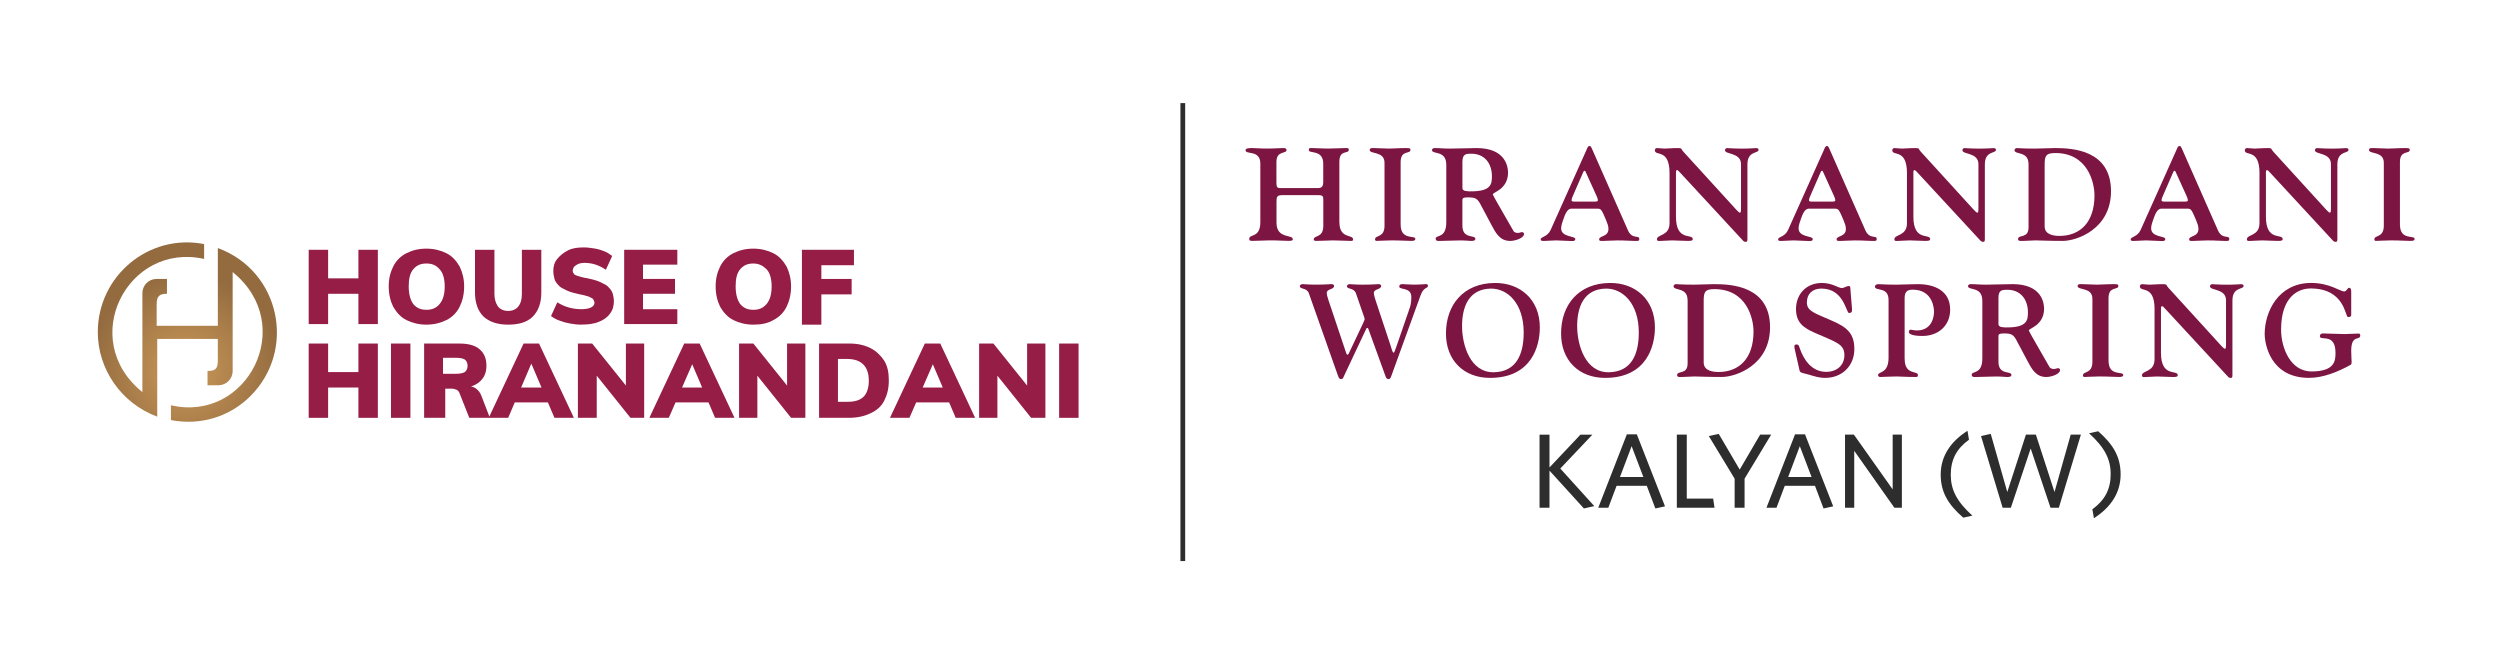 <?xml version="1.0" encoding="UTF-8"?><svg id="Layer_1" xmlns="http://www.w3.org/2000/svg" xmlns:xlink="http://www.w3.org/1999/xlink" viewBox="0 0 1064 282.67"><defs><style>.cls-1{fill:#7d1542;}.cls-2{fill:#961d46;}.cls-3{fill:#2d2d2d;}.cls-4{fill:url(#radial-gradient);}.cls-5{fill:none;stroke:#2d2d2d;stroke-miterlimit:10;stroke-width:2.02px;}</style><radialGradient id="radial-gradient" cx="78.79" cy="144.12" fx="78.79" fy="144.12" r="41.51" gradientTransform="translate(0 302) scale(1 -1)" gradientUnits="userSpaceOnUse"><stop offset="0" stop-color="#cb995a"/><stop offset="1" stop-color="#936b3f"/></radialGradient></defs><path class="cls-4" d="M72.75,178.8v-6.32c32.6,7.54,54-34.3,26.27-56.68v42.08c0,3.41-2.68,6.08-6.08,6.08h-4.62v-6.08c3.16,0,4.38-.73,4.38-4.38v-9.24h-25.78v33.08c-15.57-5.84-25.3-20.43-25.3-36,0-23.84,21.65-42.08,45.25-37.46v6.32c-32.6-7.3-54,34.3-26.27,56.68v-42.08c0-3.41,2.68-6.08,6.08-6.08h4.38v6.32c-2.92,0-4.38.73-4.38,4.38v9.24h26.03v-8.03h0v-25.06c26.51,9.73,33.57,43.3,13.87,63-8.76,8.76-21.16,12.65-33.81,10.22Z"/><path class="cls-2" d="M131.38,137.93v-31.62h8.27v31.62h-8.27ZM133.81,125.04v-6.57h23.6v6.57h-23.6ZM152.54,137.93v-31.62h8.27v31.62h-8.27Z"/><path class="cls-2" d="M181.49,138.17c-3.16,0-6.08-.73-8.51-1.95-2.43-1.22-4.14-3.16-5.59-5.59-1.22-2.43-1.95-5.35-1.95-8.76s.73-6.08,1.95-8.51c1.22-2.43,3.16-4.38,5.59-5.59,2.43-1.22,5.11-1.95,8.51-1.95,3.16,0,6.08.73,8.51,1.95s4.14,3.16,5.59,5.59c1.22,2.43,1.95,5.35,1.95,8.51,0,3.41-.73,6.32-1.95,8.76-1.22,2.43-3.16,4.38-5.59,5.59-2.43,1.22-5.35,1.95-8.51,1.95ZM181.49,131.85c2.43,0,4.14-.73,5.59-2.43s2.19-4.14,2.19-7.54c0-3.16-.73-5.84-2.19-7.3-1.46-1.7-3.16-2.43-5.59-2.43s-4.14.73-5.59,2.43-1.95,4.14-1.95,7.3c0,3.41.73,5.84,1.95,7.54,1.46,1.7,3.16,2.43,5.59,2.43Z"/><path class="cls-2" d="M216.27,138.17c-4.62,0-8.03-1.22-10.46-3.41-2.43-2.43-3.65-5.84-3.65-10.22v-18.24h8.27v18.73c0,2.19.49,3.89,1.46,5.35.97,1.22,2.43,1.95,4.38,1.95s3.41-.73,4.38-1.95c.97-1.22,1.46-2.92,1.46-5.35v-18.73h8.27v18.24c0,4.38-1.22,7.78-3.65,10.22s-6.08,3.41-10.46,3.41Z"/><path class="cls-2" d="M247.16,138.17c-1.46,0-3.16-.24-4.62-.49s-3.16-.73-4.38-1.22c-1.46-.49-2.68-1.22-3.65-1.95l2.68-5.84c1.46.97,3.16,1.7,4.87,2.19,1.7.49,3.41.73,5.35.73,1.7,0,3.16-.24,4.14-.73.97-.49,1.46-1.22,1.46-1.95,0-.49-.24-.97-.49-1.46s-.97-.73-1.95-1.22c-.97-.24-2.19-.73-3.89-.97-2.19-.49-4.14-.97-5.59-1.7-1.46-.73-2.68-1.22-3.41-2.19-.73-.73-1.46-1.7-1.7-2.68s-.49-2.19-.49-3.41c0-1.95.49-3.65,1.7-5.11s2.68-2.68,4.62-3.65,4.14-1.22,6.81-1.22c1.46,0,2.92.24,4.62.49,1.46.24,2.92.73,4.14,1.22s2.19,1.22,3.16,1.95l-2.68,5.84c-1.46-.97-2.92-1.7-4.38-2.19s-3.16-.73-4.62-.73-2.68.24-3.65.97c-.97.49-1.46,1.46-1.46,2.43,0,.49.24.97.49,1.22.24.49.97.73,1.7.97.97.24,2.19.73,4.14.97,2.19.49,4.14.97,5.59,1.7,1.46.73,2.68,1.22,3.41,2.19.73.73,1.46,1.7,1.7,2.68s.49,1.95.49,3.16c0,1.95-.49,3.89-1.7,5.35-.97,1.46-2.68,2.68-4.62,3.41-2.19.97-4.87,1.22-7.78,1.22Z"/><path class="cls-2" d="M265.65,137.93v-31.62h22.62v6.32h-14.6v6.08h13.62v6.32h-13.62v6.57h14.6v6.32h-22.62Z"/><path class="cls-2" d="M320.63,138.17c-3.16,0-6.08-.73-8.51-1.95s-4.14-3.16-5.59-5.59c-1.22-2.43-1.95-5.35-1.95-8.76s.73-6.08,1.95-8.51c1.22-2.43,3.16-4.38,5.59-5.59s5.11-1.95,8.51-1.95c3.16,0,6.08.73,8.51,1.95,2.43,1.22,4.14,3.16,5.59,5.59,1.22,2.43,1.95,5.35,1.95,8.51,0,3.41-.73,6.32-1.95,8.76s-3.16,4.38-5.59,5.59c-2.43,1.46-5.35,1.95-8.51,1.95ZM320.63,131.85c2.43,0,4.14-.73,5.59-2.43,1.46-1.7,2.19-4.14,2.19-7.54,0-3.16-.73-5.84-2.19-7.3s-3.16-2.43-5.59-2.43-4.14.73-5.59,2.43c-1.46,1.7-1.95,4.14-1.95,7.3,0,3.41.73,5.84,1.95,7.54,1.46,1.7,3.16,2.43,5.59,2.43Z"/><path class="cls-2" d="M341.3,137.93v-31.62h22.14v6.57h-13.87v5.84h12.89v6.57h-12.89v12.89h-8.27v-.24Z"/><path class="cls-2" d="M131.38,177.83v-31.62h8.27v31.62h-8.27ZM133.81,164.93v-6.57h23.6v6.57h-23.6ZM152.54,177.83v-31.62h8.27v31.62h-8.27Z"/><path class="cls-2" d="M166.4,177.83v-31.62h8.27v31.62h-8.27Z"/><path class="cls-2" d="M180.51,177.83v-31.62h14.84c3.89,0,6.81.73,8.76,2.43,1.95,1.7,2.92,3.89,2.92,7.05,0,2.92-.97,5.11-2.92,6.81-1.95,1.7-4.87,2.68-8.27,2.68l3.89-.73c.97,0,1.95.24,2.92.97.97.73,1.7,1.7,2.19,2.92l3.65,9.49h-8.76l-4.14-10.46c-.24-.73-.73-1.22-1.22-1.46-.73-.24-1.22-.49-1.95-.49h-2.92v12.41s-9,0-9,0ZM188.54,159.09h5.35c1.7,0,3.16-.24,3.89-.73.73-.49,1.22-1.46,1.22-2.68s-.49-2.19-1.22-2.68c-.73-.49-2.19-.73-3.89-.73h-5.35v6.81Z"/><path class="cls-2" d="M216.27,177.83h-8.27l14.84-31.62h6.57l14.84,31.62h-8.27l-10.7-25.06h1.7l-10.7,25.06ZM214.81,171.26l3.16-6.32h15.57l3.16,6.32h-21.89Z"/><path class="cls-2" d="M245.95,177.83v-31.62h6.08l15.81,19.7-1.46.97v-20.68h7.78v31.62h-5.84l-15.57-19.46,1.22-1.22v20.68s-8.03,0-8.03,0Z"/><path class="cls-2" d="M284.63,177.83h-8.27l14.84-31.62h6.57l14.84,31.62h-8.27l-10.7-25.06h1.95l-10.95,25.06ZM283.17,171.26l3.16-6.32h15.57l3.16,6.32h-21.89Z"/><path class="cls-2" d="M314.55,177.83v-31.62h6.08l15.81,19.7-1.46.97v-20.68h7.78v31.62h-6.08l-15.57-19.46,1.22-1.22v20.68s-7.78,0-7.78,0Z"/><path class="cls-2" d="M348.6,177.83v-31.62h12.89c3.65,0,6.57.73,9,1.95,2.43,1.22,4.38,3.16,5.84,5.35,1.46,2.43,1.95,5.11,1.95,8.51s-.73,6.08-1.95,8.51c-1.22,2.43-3.16,4.14-5.84,5.35-2.43,1.22-5.59,1.95-9.24,1.95h-12.65ZM356.87,171.01h3.89c3.16,0,5.35-.73,6.81-2.19,1.46-1.46,2.19-3.89,2.19-6.81,0-6.08-3.16-9.24-9.24-9.24h-3.89v18.24h.24Z"/><path class="cls-2" d="M387.04,177.83h-8.27l14.84-31.62h6.57l14.84,31.62h-8.27l-10.7-25.06h1.95l-10.95,25.06ZM385.33,171.26l3.16-6.32h15.57l3.16,6.32h-21.89Z"/><path class="cls-2" d="M416.71,177.83v-31.62h6.08l15.81,19.7-1.46.97v-20.68h7.78v31.62h-6.08l-15.57-19.46,1.22-1.22v20.68s-7.78,0-7.78,0Z"/><path class="cls-2" d="M450.77,177.83v-31.62h8.27v31.62h-8.27Z"/><path class="cls-1" d="M570.06,94.66c0,7.09,5.81,5.02,5.81,7.2,0,.73-.45.67-1.17.67-1.84,0-5.13-.22-7.42-.22-2.01,0-4.19.22-7.03.22-.78,0-1.12-.22-1.12-.61,0-1.95,4.07-.45,4.07-5.86v-10.05c0-2.34.17-2.96-2.29-2.96h-14.9c-2.56,0-2.73.56-2.73,3.01v8.76c0,6.92,6.92,4.91,6.92,6.92,0,.33.11.78-1.68.78-2.29,0-4.13-.22-8.15-.22-2.34,0-4.69.22-7.48.22-.67,0-1.23-.11-1.23-.84,0-2.23,4.74-.22,4.74-7.14v-24.89c0-6.08-6.31-3.63-6.31-5.75,0-.83,1.68-.89,2.73-.89,1.67,0,3.35.22,6.25.22,3.35,0,5.58-.22,7.2-.22.78,0,1.28.28,1.28.84,0,1.73-4.3.11-4.3,5.08v8.87c0,1.51.22,2.23,1.4,2.23h16.57c1.62,0,1.95-1.28,1.95-2.51v-7.87c0-6.14-6.14-4.13-6.14-5.75,0-1,.5-.89,1.28-.89,2.29,0,3.74.22,7.2.22,2.9,0,4.96-.22,7.37-.22.95,0,1.17.17,1.17.67,0,2.12-4.02-.28-4.02,5.19v25.78Z"/><path class="cls-1" d="M596.12,95.61c0,6.86,6.25,4.3,6.25,6.08,0,.61-.5.84-1.79.84-2.06,0-4.13-.22-8.48-.22-2.4,0-4.8.22-6.25.22-.5,0-.62-.39-.62-.67,0-1.95,4.02-.5,4.02-5.81v-26.78c0-5.08-6.31-3.52-6.31-5.47,0-.95,1.39-.78,1.89-.78,2.18,0,4.35.22,6.31.22s4.02-.22,7.2-.22c1.67,0,1.95.11,1.95.78,0,1.9-4.18-.11-4.18,5.19v26.62Z"/><path class="cls-1" d="M615.53,70.05c0-6.25-6.08-4.19-6.08-6.19,0-.56.56-.84,1.23-.84,2.57,0,3.01.22,6.53.22,3.74,0,7.53-.22,11.27-.22,12.22,0,13.34,7.87,13.34,10.43,0,3.57-1.62,5.64-3.24,6.98-1.62,1.29-3.24,1.79-3.24,2.35,0,.33,4.74,8.43,8.76,15.46.5.89,1.56.89,2.01.89.56,0,1.12-.33,1.68-.33.5,0,.83.33.83.78,0,1.73-3.68,2.96-5.91,2.96-4.41,0-6.19-3.52-7.92-6.75l-4.69-8.82c-1.28-2.46-2.29-2.96-5.08-2.96-2.96,0-2.62.39-2.62,2.35v9.65c0,5.97,5.52,3.68,5.52,5.69,0,.5-.45.84-1.73.84-.95,0-2.46-.22-4.8-.22-3.01,0-5.8.22-8.59.22-.61,0-1.78.17-1.78-.95,0-1.79,4.52.06,4.52-6.98v-24.55ZM622.4,80.04c0,1.4,2.06,1.4,3.74,1.4,8.48,0,8.82-3.13,8.82-6.42,0-5.47-3.12-9.6-8.76-9.6-2.06,0-3.79,0-3.79,3.35v11.27Z"/><path class="cls-1" d="M668.99,88.8c-.95,0-2.12.22-3.4,3.91-.39,1.11-1.17,3.07-1.17,4.41,0,4.02,6.03,3.13,6.03,4.63,0,1.17-1.73.78-2.9.78-1.79,0-3.46-.22-5.25-.22-1.68,0-3.29.22-4.91.22-.78,0-1.67.11-1.67-.61,0-1.28,2.84-.95,4.24-4.07l15.12-33.76c.39-.89.67-1.95,1.39-1.95.5,0,.61.11,1.34,1.79l15.07,34.15c1.79,3.96,4.8,1.79,4.8,3.63,0,.95-.5.83-2.01.83-2.01,0-3.51-.22-7.2-.22-2.46,0-4.52.22-6.14.22-1,0-1.73.11-1.73-.67,0-1.62,3.96-1,3.96-4.41,0-1.23-.39-2.23-1-3.74-1.84-4.35-2.12-4.91-3.57-4.91h-10.99ZM678.25,85.79c1,0,1.79.05,1.79-.5,0-.78-.34-1.4-.62-2.06l-4.58-10.1c-.33-.45-.17-.45-.45-.45-.11,0-.33.06-.61.67l-4.3,9.88c-.28.67-.61,1.28-.61,2.06,0,.56.78.5,1.78.5h7.59Z"/><path class="cls-1" d="M710.56,73.73c0-10.71-6.25-7.09-6.25-9.76,0-.5.28-.95.95-.95,1.06,0,2.06.22,3.12.22,1.45,0,2.9-.22,5.86-.22,1.79,0,1.12.39,2.12,1.45l22.44,24.61c.72.78,1.39,1.45,1.73,1.45s.44-.67.44-2.06v-18.58c0-5.08-6.81-4.07-6.81-5.91,0-.39.17-.95.89-.95.89,0,2.51.22,6.36.22,3.52,0,5.47-.22,5.97-.22,1.06,0,1.06.56,1.06.73,0,1.67-4.74.33-4.74,6.19v31.31c0,1.23,0,1.67-.67,1.67-.78,0-1.06-.33-1.45-.78l-26.84-29.02c-.39-.45-.73-.73-1.01-.73-.33,0-.44.39-.44.89v18.97c0,10.71,7.14,6.92,7.14,9.54,0,.78-1.4.73-2.12.73-2.74,0-4.63-.22-6.59-.22-1.79,0-3.29.22-4.8.22-.61,0-1.73.28-1.73-.67,0-2.23,5.36-1.23,5.36-6.92v-21.21Z"/><path class="cls-1" d="M770.04,88.8c-.95,0-2.12.22-3.4,3.91-.39,1.11-1.17,3.07-1.17,4.41,0,4.02,6.03,3.13,6.03,4.63,0,1.17-1.73.78-2.9.78-1.79,0-3.46-.22-5.25-.22-1.68,0-3.29.22-4.91.22-.78,0-1.67.11-1.67-.61,0-1.28,2.84-.95,4.24-4.07l15.12-33.76c.39-.89.67-1.95,1.39-1.95.5,0,.61.11,1.34,1.79l15.07,34.15c1.79,3.96,4.8,1.79,4.8,3.63,0,.95-.5.83-2.01.83-2.01,0-3.51-.22-7.2-.22-2.46,0-4.52.22-6.14.22-1,0-1.73.11-1.73-.67,0-1.62,3.96-1,3.96-4.41,0-1.23-.39-2.23-1-3.74-1.84-4.35-2.12-4.91-3.57-4.91h-10.99ZM779.3,85.79c1,0,1.79.05,1.79-.5,0-.78-.34-1.4-.62-2.06l-4.58-10.1c-.33-.45-.17-.45-.45-.45-.11,0-.33.06-.61.67l-4.3,9.88c-.28.67-.61,1.28-.61,2.06,0,.56.78.5,1.78.5h7.59Z"/><path class="cls-1" d="M811.61,73.73c0-10.71-6.25-7.09-6.25-9.76,0-.5.28-.95.95-.95,1.06,0,2.06.22,3.12.22,1.45,0,2.9-.22,5.86-.22,1.79,0,1.12.39,2.12,1.45l22.44,24.61c.72.78,1.39,1.45,1.73,1.45s.44-.67.44-2.06v-18.58c0-5.08-6.81-4.07-6.81-5.91,0-.39.17-.95.89-.95.89,0,2.51.22,6.36.22,3.52,0,5.47-.22,5.97-.22,1.06,0,1.06.56,1.06.73,0,1.67-4.74.33-4.74,6.19v31.31c0,1.23,0,1.67-.67,1.67-.78,0-1.06-.33-1.45-.78l-26.84-29.02c-.39-.45-.73-.73-1.01-.73-.33,0-.44.39-.44.89v18.97c0,10.71,7.14,6.92,7.14,9.54,0,.78-1.4.73-2.12.73-2.74,0-4.63-.22-6.59-.22-1.79,0-3.29.22-4.8.22-.61,0-1.73.28-1.73-.67,0-2.23,5.36-1.23,5.36-6.92v-21.21Z"/><path class="cls-1" d="M863.34,69.83c0-5.69-5.97-3.85-5.97-5.92,0-.56.61-.89,1-.89,1.06,0,2.18.22,7.7.22,2.9,0,5.75-.22,8.65-.22,7.48,0,23.72.89,23.72,18.36,0,16.13-14.57,21.15-20.53,21.15-6.53,0-9.6-.22-11.66-.22-1.73,0-3.4.22-5.13.22-.95,0-2.23.23-2.23-.78,0-2.12,4.46,0,4.46-5.02v-26.9ZM870.2,96.33c0,3.68,4.13,4.07,6.31,4.07,8.7,0,14.9-5.69,14.9-17.24,0-5.3-2.74-18.03-16.69-18.03-4.19,0-4.52,1.4-4.52,5.25v25.95Z"/><path class="cls-1" d="M920.09,88.8c-.95,0-2.12.22-3.4,3.91-.39,1.11-1.17,3.07-1.17,4.41,0,4.02,6.03,3.13,6.03,4.63,0,1.17-1.73.78-2.9.78-1.79,0-3.46-.22-5.25-.22-1.68,0-3.29.22-4.91.22-.78,0-1.67.11-1.67-.61,0-1.28,2.84-.95,4.24-4.07l15.12-33.76c.39-.89.67-1.95,1.39-1.95.5,0,.61.11,1.34,1.79l15.07,34.15c1.79,3.96,4.8,1.79,4.8,3.63,0,.95-.5.83-2.01.83-2.01,0-3.51-.22-7.2-.22-2.46,0-4.52.22-6.14.22-1,0-1.73.11-1.73-.67,0-1.62,3.96-1,3.96-4.41,0-1.23-.39-2.23-1-3.74-1.84-4.35-2.12-4.91-3.57-4.91h-10.99ZM929.35,85.79c1,0,1.79.05,1.79-.5,0-.78-.34-1.4-.62-2.06l-4.58-10.1c-.33-.45-.17-.45-.45-.45-.11,0-.33.06-.61.67l-4.3,9.88c-.28.67-.61,1.28-.61,2.06,0,.56.78.5,1.78.5h7.59Z"/><path class="cls-1" d="M961.65,73.73c0-10.71-6.25-7.09-6.25-9.76,0-.5.28-.95.95-.95,1.06,0,2.06.22,3.12.22,1.45,0,2.9-.22,5.86-.22,1.79,0,1.12.39,2.12,1.45l22.43,24.61c.72.78,1.39,1.45,1.73,1.45s.44-.67.44-2.06v-18.58c0-5.08-6.81-4.07-6.81-5.91,0-.39.17-.95.89-.95.89,0,2.51.22,6.36.22,3.52,0,5.47-.22,5.97-.22,1.06,0,1.06.56,1.06.73,0,1.67-4.74.33-4.74,6.19v31.31c0,1.23,0,1.67-.67,1.67-.78,0-1.06-.33-1.45-.78l-26.84-29.02c-.39-.45-.73-.73-1.01-.73-.33,0-.44.39-.44.89v18.97c0,10.71,7.14,6.92,7.14,9.54,0,.78-1.4.73-2.12.73-2.74,0-4.63-.22-6.59-.22-1.79,0-3.29.22-4.8.22-.61,0-1.73.28-1.73-.67,0-2.23,5.36-1.23,5.36-6.92v-21.21Z"/><path class="cls-1" d="M1021.42,95.61c0,6.86,6.25,4.3,6.25,6.08,0,.61-.5.84-1.79.84-2.06,0-4.13-.22-8.48-.22-2.4,0-4.8.22-6.25.22-.5,0-.62-.39-.62-.67,0-1.95,4.02-.5,4.02-5.81v-26.78c0-5.08-6.31-3.52-6.31-5.47,0-.95,1.39-.78,1.89-.78,2.18,0,4.35.22,6.31.22s4.02-.22,7.2-.22c1.67,0,1.95.11,1.95.78,0,1.9-4.18-.11-4.18,5.19v26.62Z"/><path class="cls-1" d="M572.65,149.39c.28.84.44,1.56.78,1.56s.5-.28.61-.5l5.86-12.39c.39-.89.89-1.84.89-2.23,0-.56-.61-1.95-.89-2.85l-2.79-8.09c-.95-2.62-3.85-1.62-3.85-3.07,0-.67.78-.89,1.17-.89.89,0,2.01.22,5.47.22,4.91,0,5.75-.22,6.64-.22.5,0,1.28.11,1.28.73,0,1.73-3.12,1.12-3.12,3.12,0,.5.22,1.4.67,2.79l6.47,19.53c.5,1.56.78,3.01,1.34,3.01.23,0,.56-1.06,1.23-2.9l5.69-16.52c.45-1.28.56-3.12.56-4.3,0-4.3-5.13-2.9-5.13-4.41,0-.67.28-1.06,1.39-1.06.61,0,2.79.22,4.58.22,3.69,0,4.13-.22,5.25-.22.44,0,1,.06,1,.67,0,1.34-1.73.28-3.12,4.02l-12.56,34.6c-.28.78-.5,1.12-1.17,1.12-.73,0-.95-.45-1.4-1.68l-7.14-19.7c-.11-.28-.22-.39-.45-.39-.28,0-.39.22-.45.39l-9.54,20.26c-.28.78-.5,1.12-1.17,1.12-.73,0-.95-.45-1.4-1.68l-12.28-34.77c-.95-2.62-3.85-1.62-3.85-3.07,0-.67.78-.89,1.17-.89.89,0,2.01.22,5.47.22,4.91,0,5.75-.22,6.64-.22.5,0,1.28.11,1.28.73,0,1.73-3.12,1.12-3.12,3.12,0,.5.22,1.4.67,2.79l7.31,21.82Z"/><path class="cls-1" d="M636.15,120.43c10.88-.11,19.2,7.09,19.2,18.92,0,7.81-3.4,21.48-21.2,21.48-11.22,0-18.75-7.53-18.75-18.86,0-12.22,7.42-21.43,20.76-21.54M635.76,158.43c9.6-.17,12.72-7.65,12.72-16.91,0-12.33-6.81-18.8-14.01-18.69-9.43.17-12.22,7.87-12.22,15.96s3.52,19.81,13.5,19.64"/><path class="cls-1" d="M685.14,120.43c10.88-.11,19.2,7.09,19.2,18.92,0,7.81-3.4,21.48-21.2,21.48-11.22,0-18.75-7.53-18.75-18.86,0-12.22,7.42-21.43,20.76-21.54M684.75,158.43c9.6-.17,12.72-7.65,12.72-16.91,0-12.33-6.81-18.8-14.01-18.69-9.43.17-12.22,7.87-12.22,15.96s3.52,19.81,13.5,19.64"/><path class="cls-1" d="M718.23,127.74c0-5.69-5.97-3.85-5.97-5.92,0-.56.61-.89,1-.89,1.06,0,2.18.22,7.7.22,2.9,0,5.75-.22,8.65-.22,7.48,0,23.72.89,23.72,18.36,0,16.13-14.56,21.15-20.53,21.15-6.53,0-9.6-.22-11.66-.22-1.73,0-3.4.22-5.13.22-.95,0-2.23.23-2.23-.78,0-2.12,4.47,0,4.47-5.02v-26.9ZM725.09,154.25c0,3.68,4.13,4.07,6.31,4.07,8.7,0,14.9-5.69,14.9-17.24,0-5.3-2.74-18.03-16.69-18.03-4.19,0-4.52,1.4-4.52,5.25v25.95Z"/><path class="cls-1" d="M763.93,149c-.17-.78-.73-2.4.67-2.4.89,0,1,.5,1.23,1.23,1.79,5.36,5.25,10.43,11.44,10.43,4.35,0,7.7-2.68,7.7-7.14,0-4.74-3.52-5.47-12.5-9.43-4.8-2.12-8.09-4.29-8.09-10.16,0-6.42,4.47-11.1,10.99-11.1,4.58,0,6.92,2.17,8.59,2.17.73,0,2.12-.89,2.85-.89.83,0,.67.84.78,2.12l.61,7.48c.11,1.23-.05,1.89-1.28,1.89s-2.12-10.38-11.72-10.38c-3.68,0-6.19,2.12-6.19,5.86s3.07,4.47,10.55,7.76c5.97,2.62,9.65,5.02,9.65,12.11s-5.14,12.28-12.44,12.28c-3.41,0-6.25-1.34-9.49-2.06-1.39-.33-1.34-.78-1.62-2.12l-1.73-7.64Z"/><path class="cls-1" d="M810.63,152.8c0,6.98,5.64,4.85,5.64,6.81,0,.95-.56.83-1.34.83-3.91,0-6.36-.22-7.59-.22-2.23,0-6.53.22-6.86.22-.17,0-1.17.11-1.17-.83,0-1.62,4.46-.39,4.46-7.37v-24.55c0-5.91-5.8-3.63-5.8-5.69,0-.33.22-1.06,1.56-1.06.39,0,3.46.22,7.7.22.78,0,4.74-.17,8.7-.22,7.14-.11,14.06,2.68,14.06,10.83,0,6.98-5.19,11.22-11.83,11.22-5.47,0-5.75-1.39-5.75-1.62,0-.39.11-1.06.78-1.06.45,0,1.4.33,2.62.33,6.75,0,7.26-6.31,7.31-7.76.05-1.45-.45-9.6-9.1-9.6-2.51,0-3.41,1.12-3.41,3.63v25.89Z"/><path class="cls-1" d="M843.67,127.96c0-6.25-6.08-4.19-6.08-6.19,0-.56.56-.84,1.23-.84,2.57,0,3.01.22,6.53.22,3.74,0,7.53-.22,11.27-.22,12.22,0,13.34,7.87,13.34,10.43,0,3.57-1.62,5.64-3.24,6.98-1.62,1.29-3.24,1.79-3.24,2.35,0,.33,4.74,8.43,8.76,15.46.5.89,1.56.89,2.01.89.56,0,1.12-.33,1.68-.33.5,0,.83.33.83.78,0,1.73-3.68,2.96-5.91,2.96-4.41,0-6.19-3.52-7.92-6.75l-4.69-8.82c-1.28-2.46-2.29-2.96-5.08-2.96-2.96,0-2.62.39-2.62,2.35v9.65c0,5.97,5.52,3.68,5.52,5.69,0,.5-.45.84-1.73.84-.95,0-2.46-.22-4.8-.22-3.01,0-5.8.22-8.59.22-.61,0-1.78.17-1.78-.95,0-1.79,4.52.06,4.52-6.98v-24.55ZM850.53,137.95c0,1.4,2.06,1.4,3.74,1.4,8.48,0,8.82-3.13,8.82-6.42,0-5.47-3.12-9.6-8.76-9.6-2.06,0-3.79,0-3.79,3.35v11.27Z"/><path class="cls-1" d="M897.4,153.52c0,6.86,6.25,4.3,6.25,6.08,0,.61-.5.84-1.79.84-2.06,0-4.13-.22-8.48-.22-2.4,0-4.8.22-6.25.22-.5,0-.62-.39-.62-.67,0-1.95,4.02-.5,4.02-5.81v-26.78c0-5.08-6.31-3.52-6.31-5.47,0-.95,1.39-.78,1.89-.78,2.18,0,4.35.22,6.31.22s4.02-.22,7.2-.22c1.67,0,1.95.11,1.95.78,0,1.9-4.18-.11-4.18,5.19v26.62Z"/><path class="cls-1" d="M916.99,131.65c0-10.71-6.25-7.09-6.25-9.76,0-.5.28-.95.95-.95,1.06,0,2.06.22,3.12.22,1.45,0,2.9-.22,5.86-.22,1.79,0,1.12.39,2.12,1.45l22.43,24.61c.72.78,1.39,1.45,1.73,1.45s.44-.67.44-2.06v-18.58c0-5.08-6.81-4.07-6.81-5.91,0-.39.17-.95.89-.95.89,0,2.51.22,6.36.22,3.52,0,5.47-.22,5.97-.22,1.06,0,1.06.56,1.06.73,0,1.67-4.74.33-4.74,6.19v31.31c0,1.23,0,1.67-.67,1.67-.78,0-1.06-.33-1.45-.78l-26.84-29.02c-.39-.45-.73-.73-1.01-.73-.33,0-.44.39-.44.89v18.97c0,10.71,7.14,6.92,7.14,9.54,0,.78-1.4.73-2.12.73-2.74,0-4.63-.22-6.59-.22-1.79,0-3.29.22-4.8.22-.61,0-1.73.28-1.73-.67,0-2.23,5.36-1.23,5.36-6.92v-21.21Z"/><path class="cls-1" d="M1000.69,133.94c0,.73-.33,1-1.4,1-1.23,0-1.23-12.17-15.9-12.17-5.19,0-12.56,3.4-12.56,17.52,0,7.64,3.91,17.8,12.95,17.8,10.04,0,10.21-4.69,10.21-7.93,0-8.7-6.64-4.91-6.64-7.03,0-1.62,1.78-1.17,2.73-1.17,2.62,0,5.19.22,7.81.22,2.06,0,4.02-.22,6.03-.22.28,0,.61.22.61.78,0,2.4-3.85-.61-3.85,6.53,0,2.29.17,3.85.17,4.63,0,.89-.06,1.17-.56,1.45-5.3,2.9-11.49,5.47-17.58,5.47-16.35,0-18.86-14.28-18.86-18.69,0-9.37,5.75-21.71,19.81-21.71,7.76,0,12.44,3.63,13.95,3.63,1.23,0,1.34-1.56,2.23-1.56.84,0,.84,1.23.84,2.12v9.32Z"/><polygon class="cls-3" points="674.11 216.4 659.46 200.3 659.46 216.08 655.23 216.08 655.23 184.99 659.46 184.99 659.46 198.95 672.63 184.99 677.72 184.99 664.06 199.41 678.53 215.4 674.11 216.4"/><path class="cls-3" d="M704.52,216.4l-3.65-9.65h-12.85l-3.52,9.34h-4.28l12.17-31.24h4.24l12,30.65-4.11.9ZM694.42,189.89l-4.96,13.12h9.96l-5-13.12Z"/><polygon class="cls-3" points="713.66 216.08 713.66 184.98 717.89 184.98 717.89 212.21 729.12 212.21 729.7 216.08 713.66 216.08"/><polygon class="cls-3" points="742.49 203.73 742.49 216.09 738.26 216.09 738.26 203.73 727.26 185.57 731.5 184.67 740.42 199.86 749.12 184.98 753.81 184.98 742.49 203.73"/><path class="cls-3" d="M776.1,216.4l-3.65-9.65h-12.85l-3.52,9.34h-4.28l12.17-31.24h4.24l12,30.65-4.11.9ZM766,189.89l-4.96,13.12h9.96l-5-13.12Z"/><polygon class="cls-3" points="806.24 216.08 789.16 191.87 789.16 216.08 785.24 216.08 785.24 184.98 789.02 184.98 805.52 208.28 805.52 184.98 809.44 184.98 809.44 216.08 806.24 216.08"/><path class="cls-3" d="M835.56,220.32c-6.31-5.5-9.6-10.72-9.6-18.35s4.06-13.97,11.41-18.62l.63,3.79c-5.32,3.84-7.75,8.52-7.75,14.92s2.57,11.4,9.19,17.4l-3.87.86Z"/><polygon class="cls-3" points="876.25 216.08 872.69 216.08 864.26 190.88 855.83 216.08 852.32 216.08 843.12 185.57 847.26 184.66 854.3 209.41 862.23 184.98 866.47 184.98 874.4 209.41 881.3 184.98 885.63 184.98 876.25 216.08"/><path class="cls-3" d="M891.18,220.54l-.68-3.78c5.32-3.88,7.8-8.52,7.8-14.96s-2.57-11.36-9.2-17.4l3.88-.86c6.31,5.54,9.56,10.77,9.56,18.38s-4.01,13.93-11.36,18.62"/><line class="cls-5" x1="503.4" y1="43.88" x2="503.4" y2="238.79"/></svg>